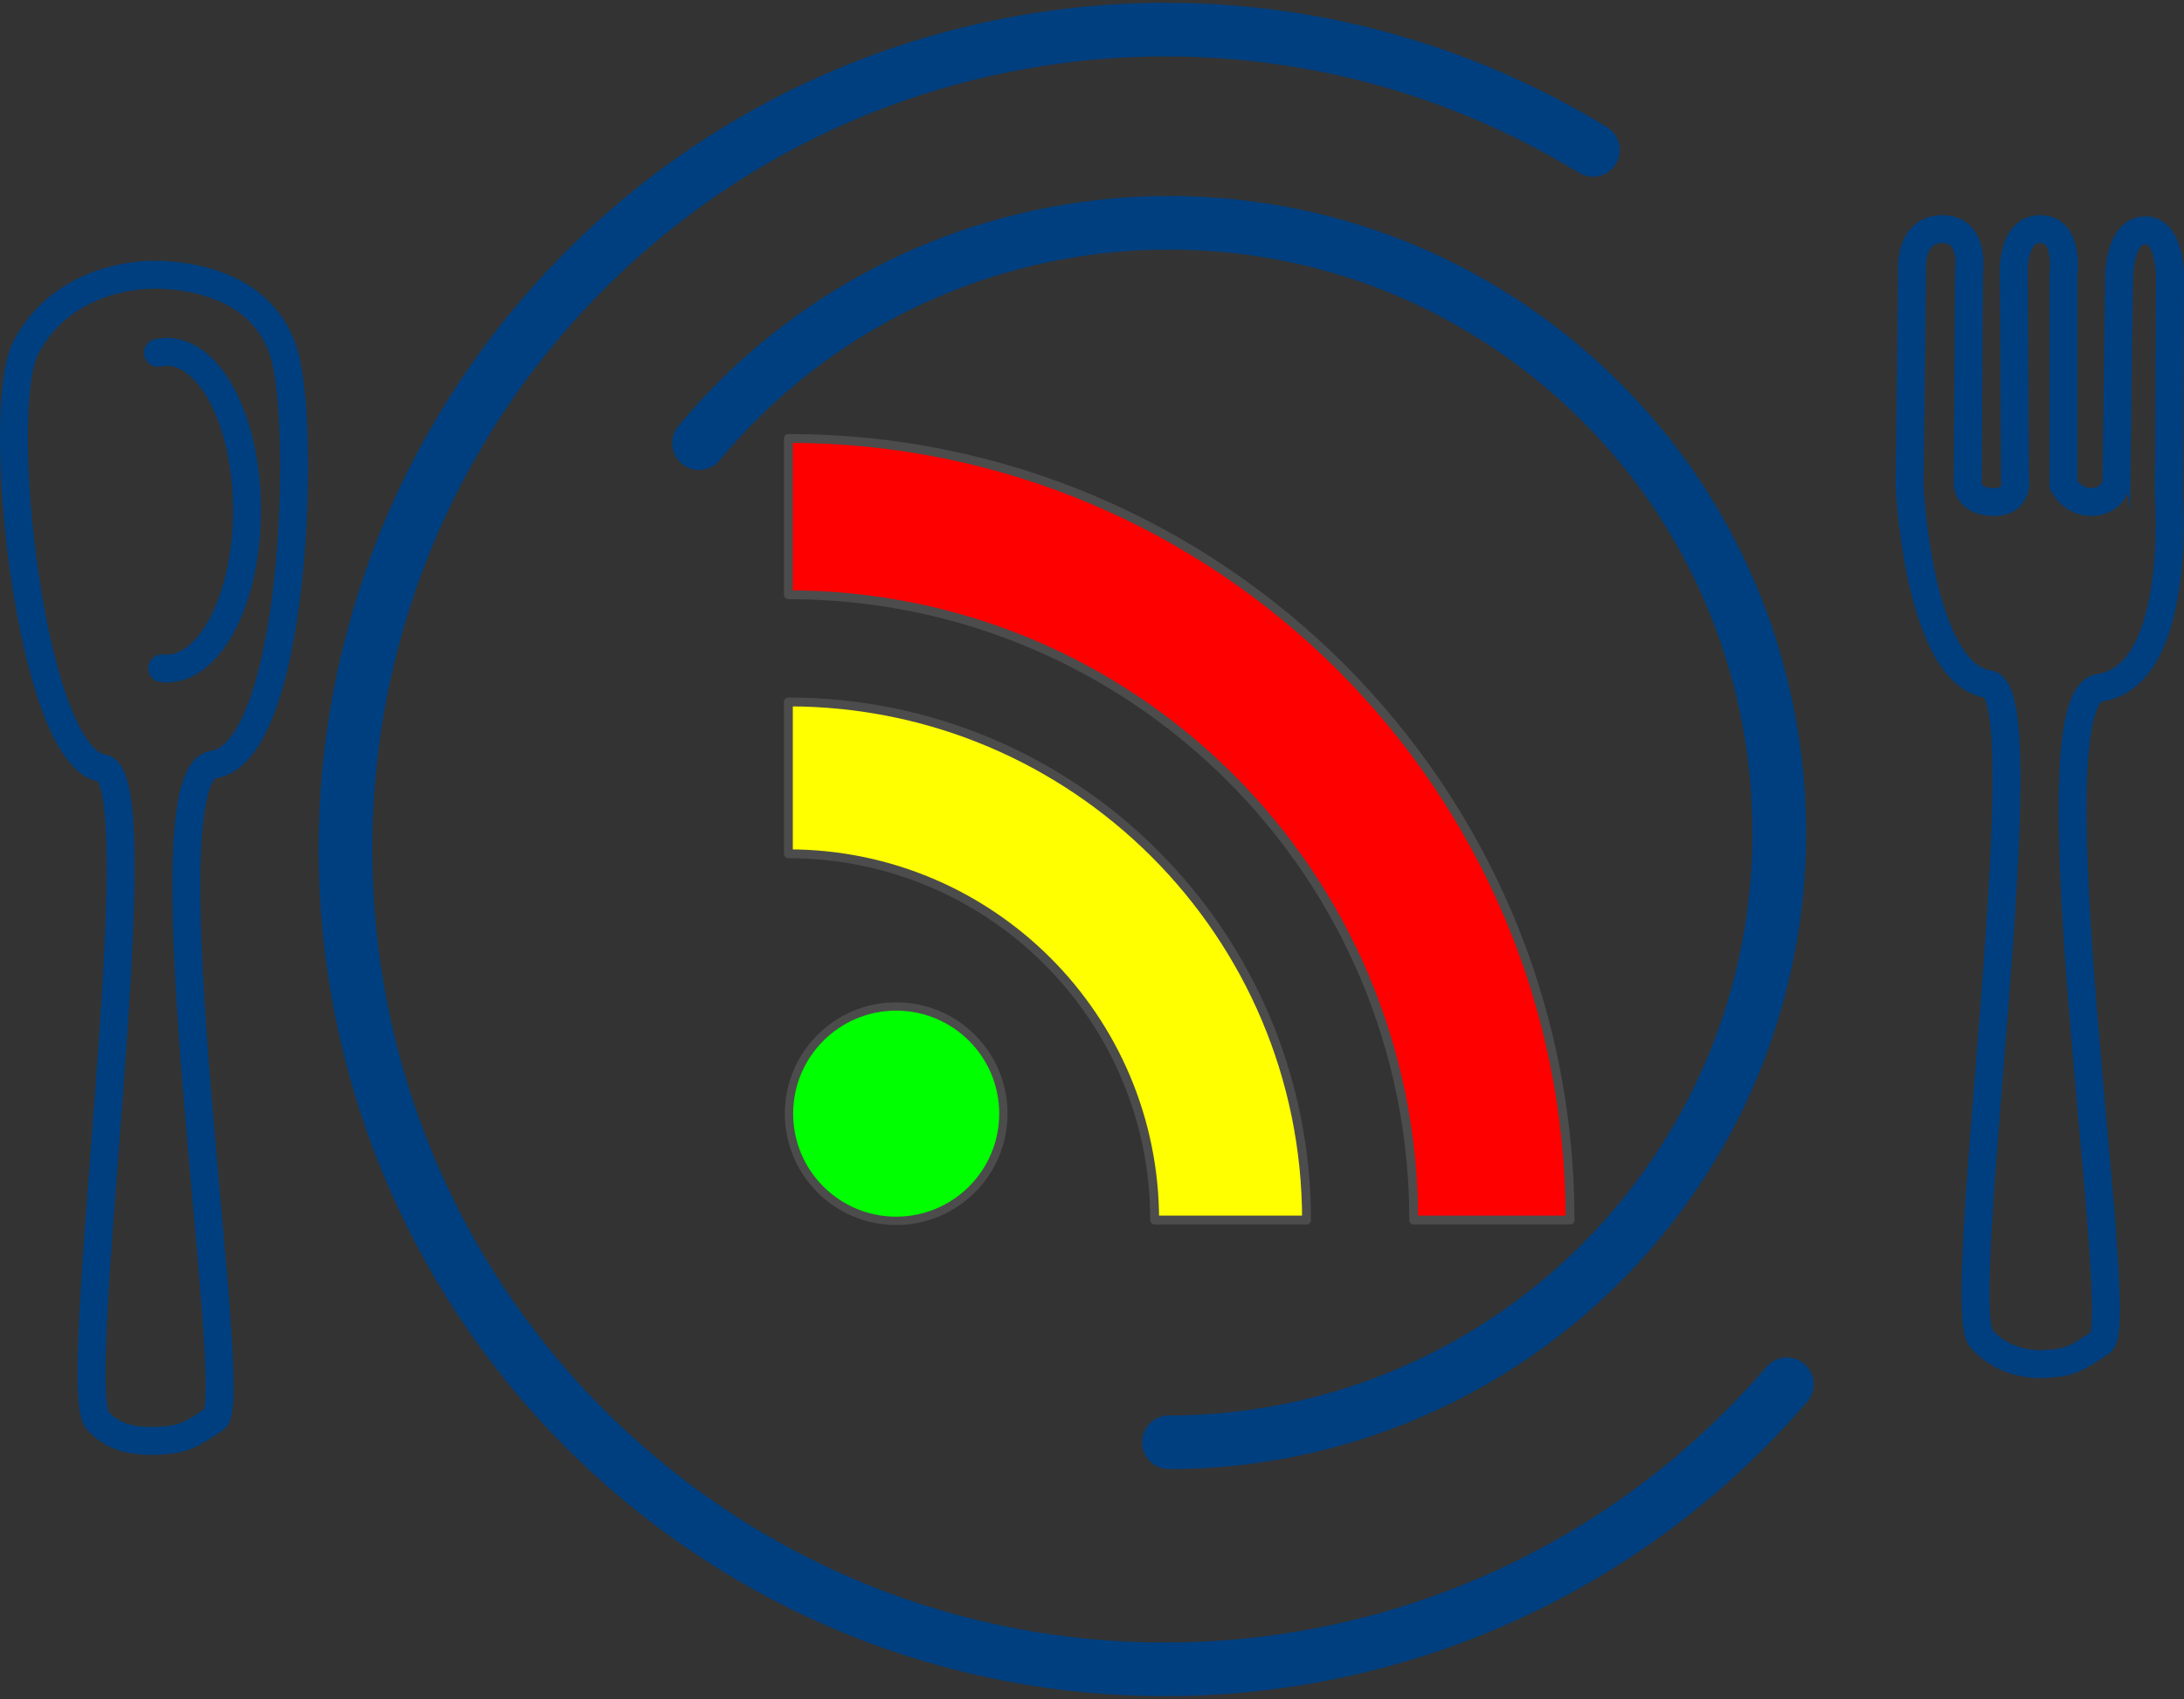 <?xml version="1.0"?><svg width="460.172" height="358.009" xmlns="http://www.w3.org/2000/svg">
 <rect width="100%" height="100%" fill="#333333" stroke="none"/>
 <title>food safety</title>

 <g>
  <title>Layer 1</title>
  <path fill="none" stroke="#003f7f" stroke-width="11.3" stroke-linecap="round" stroke-miterlimit="0" stroke-dashoffset="0" id="path1307" d="m376.498,291.703c-62.241,72.317 -171.323,80.486 -243.641,18.245c-72.318,-62.241 -80.486,-171.322 -18.245,-243.639c55.224,-64.164 148.807,-78.86 221.04,-34.71"/>
  <path fill="none" stroke="#003f7f" stroke-width="11.3" stroke-linecap="round" stroke-miterlimit="0" stroke-dashoffset="0" id="path2182" d="m147.281,93.385c45.367,-54.607 126.464,-62.14 181.134,-16.825c54.67,45.315 62.212,126.319 16.844,180.926c-24.433,29.409 -60.703,46.428 -98.963,46.436"/>
  <path fill="none" stroke="#003f7f" stroke-width="5.883" stroke-miterlimit="4" d="m402.374,101.114l0.51,-44.028c0,0 -0.765,-8.806 6.379,-8.806c6.889,0 5.613,8.806 5.613,8.806l-0.255,44.028c0,0 -0.766,4.403 5.103,4.662c5.868,0.259 4.847,-4.921 4.847,-4.921l-0.255,-43.251c0,0 -0.51,-9.324 5.614,-9.324c6.123,0 4.847,9.583 4.847,9.583l0,44.287c0,0 1.914,3.82 6.124,3.626c4.21,-0.195 4.911,-3.691 5.039,-3.594l0.574,-44.06c0,0 0,-9.324 5.358,-9.582c5.358,-0.259 5.358,9.582 5.358,9.582l-0.255,46.618c0,0 2.857,37.662 -14.587,40.195c-15.44,2.242 6.092,133.944 0.335,137.863c-5.446,3.707 -6.809,4.359 -11.912,4.618c-5.103,0.259 -10.095,-1.598 -13.355,-5.35c-6.006,-6.913 13.083,-136.228 1.538,-137.9c-15.043,-2.18 -16.875,-43.311 -16.62,-43.052l0,0z" id="path4031"/>
  <path fill="none" stroke="#003f7f" stroke-width="5.883" stroke-miterlimit="4" d="m5.446,73.26c6.889,-13.208 20.922,-15.372 27.046,-15.372c6.124,0 22.619,1.473 27.301,16.408c4.741,15.125 2.602,84.28 -14.842,86.813c-15.44,2.242 6.092,133.944 0.335,137.863c-5.446,3.707 -6.809,4.358 -11.912,4.617c-5.103,0.259 -9.59,-0.588 -12.85,-4.34c-6.006,-6.913 12.578,-135.722 1.033,-137.395c-15.044,-2.18 -22.999,-75.387 -16.11,-88.595z" id="path8399"/>
  <path fill="none" stroke="#003f7f" stroke-width="5.883" stroke-linecap="round" stroke-miterlimit="4" stroke-dashoffset="0" id="path8401" d="m33.286,74.347c9.289,-2.009 17.645,11.212 18.664,29.53c1.019,18.318 -5.685,34.797 -14.974,36.806c-0.925,0.2 -1.857,0.249 -2.787,0.147"/>
  <circle transform="matrix(0, -0.941, -0.941, 0, 938.125, 1259.35)" fill="#00ff00" stroke="#4c4c4c" stroke-width="1.865" stroke-linejoin="round" stroke-miterlimit="4" id="circle26" r="24" cy="796.279" cx="1088.928"/>
  <path fill="#ffff00" stroke="#4c4c4c" stroke-width="1.865" stroke-linejoin="round" stroke-miterlimit="4" id="path28" d="m166.114,147.912l0,31.999c42.622,0 77.175,34.552 77.175,77.175l31.999,0c0,-60.295 -48.879,-109.174 -109.174,-109.174z"/>
  <path fill="#ff0000" stroke="#4c4c4c" stroke-width="1.865" stroke-linejoin="round" stroke-miterlimit="4" id="path30" d="m166.114,125.324c72.77,0 131.762,58.992 131.762,131.762l32.94,0c0,-90.963 -73.74,-164.702 -164.702,-164.702l0,32.94z"/>
 </g>
</svg>
